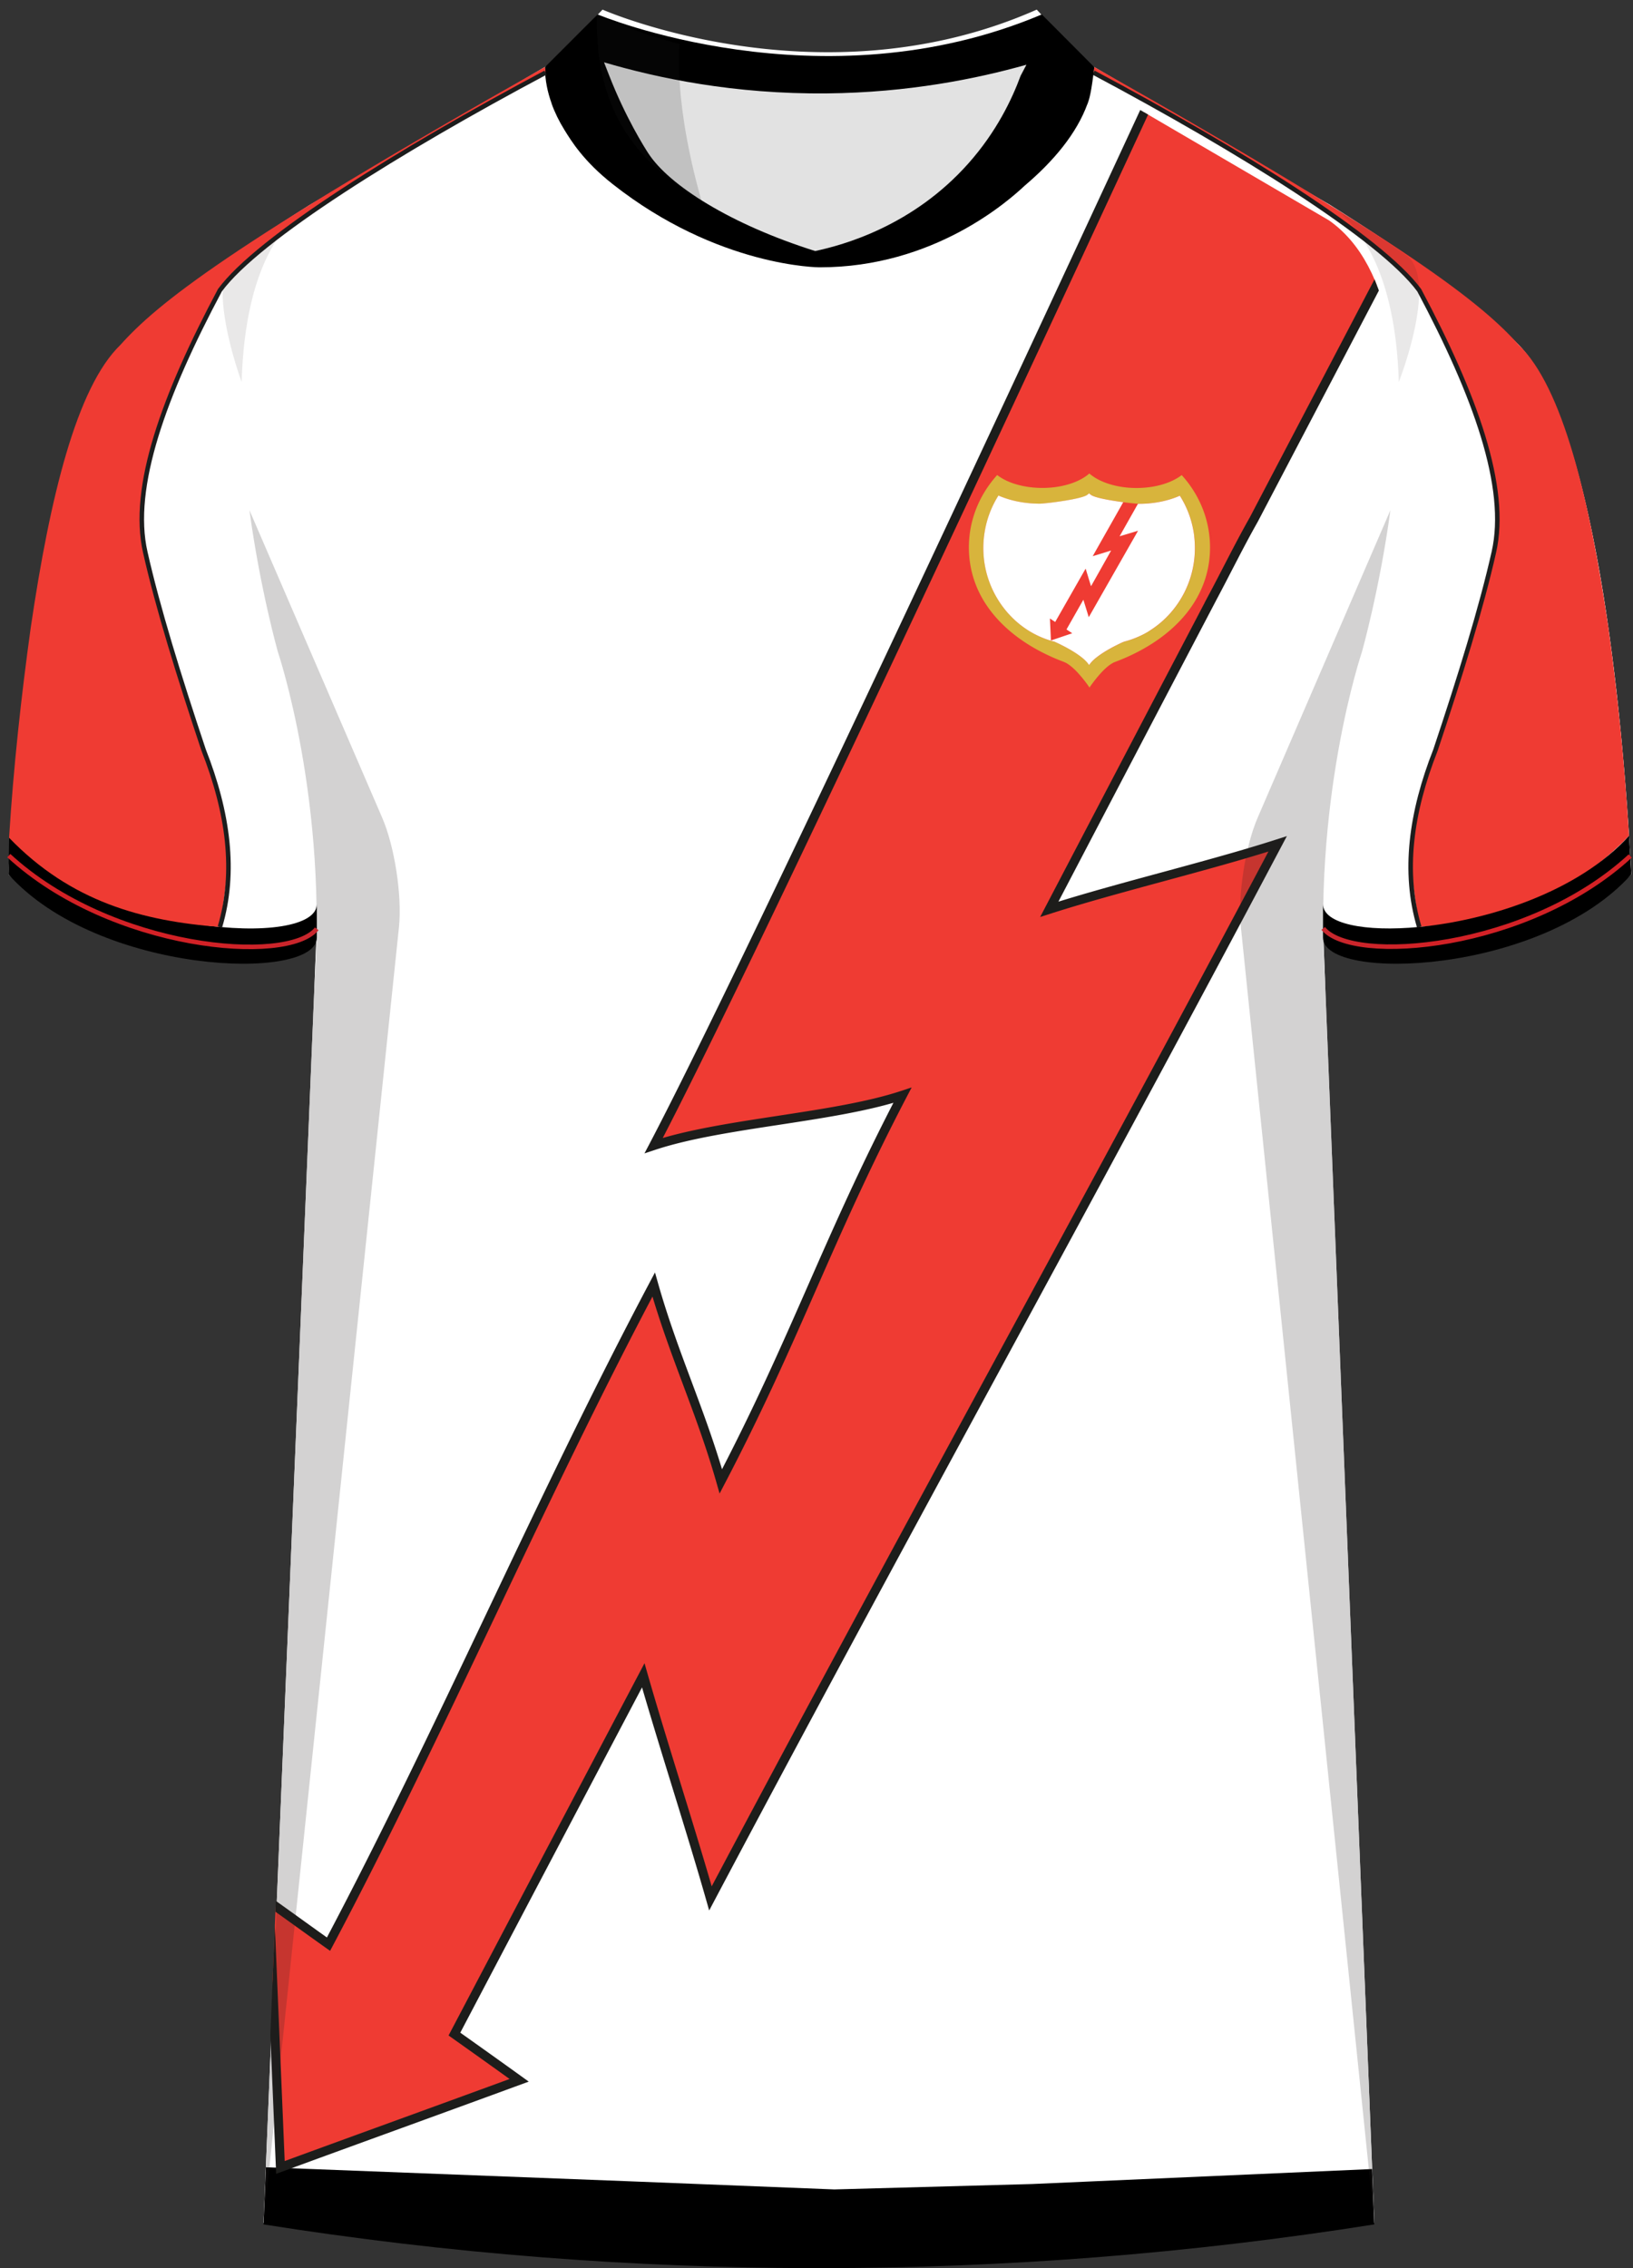 <svg xmlns="http://www.w3.org/2000/svg" xmlns:xlink="http://www.w3.org/1999/xlink" viewBox="0 0 360 500"><rect x="0" y="0" width="360" height="500" fill="#333333" stroke="none"/><defs><linearGradient id="Naamloos_verloop_4" x1="1.6" x2="70.22" y1="198.74" y2="198.74" data-name="Naamloos verloop 4" gradientUnits="userSpaceOnUse"><stop offset="0" stop-color="#d42125"/><stop offset=".64" stop-color="#d22126"/><stop offset=".91" stop-color="#ca252b"/><stop offset="1" stop-color="#c6282f"/></linearGradient><linearGradient xlink:href="#Naamloos_verloop_4" id="Naamloos_verloop_4-2" x1="310.47" x2="378.89" y1="198.76" y2="198.76" data-name="Naamloos verloop 4" gradientTransform="matrix(-1 0 0 1 670.2 0)"/><clipPath id="clippath"><path id="Body-2" d="m239.22 13.98 54.12 31.64c28.99 20.39 6.88 98.44 6.88 98.44s-8.91 26.27-8.55 61.63l11.29 284.67a782.464 782.464 0 0 1-244.86 0l11.71-284.67c.37-35.36-8.55-61.63-8.55-61.63S39.15 66 68.14 45.62l53.94-31.64h117.13Z" class="cls-5" data-name="Body"/></clipPath><clipPath id="clippath-1"><path id="Body-3" d="M238.88 16.95 293 48.59c28.99 20.39 6.88 98.44 6.88 98.44s-8.91 26.27-8.55 61.63l11.29 284.67a782.464 782.464 0 0 1-244.86 0l11.71-284.67c.37-35.36-8.55-61.63-8.55-61.63S38.81 68.97 67.8 48.59l53.94-31.64h117.13Z" class="cls-5" data-name="Body"/></clipPath><style>.cls-1{stroke:url(#Naamloos_verloop_4-2)}.cls-1,.cls-2,.cls-3,.cls-4{stroke-miterlimit:10}.cls-1,.cls-3,.cls-4,.cls-5{fill:none}.cls-6{fill:#d8b43c}.cls-2{stroke:#1d1d1b;stroke-width:2px}.cls-2,.cls-7{fill:#ef3b33}.cls-8{opacity:.5}.cls-8,.cls-9{fill:#241f20}.cls-3{stroke:#1d1d1d}.cls-10{fill:#fff}.cls-11{fill:#e2e2e2}.cls-12{clip-path:url(#clippath-1)}.cls-13,.cls-14{isolation:isolate}.cls-15{mix-blend-mode:multiply;opacity:.2}.cls-14{fill:#101010;opacity:.06}.cls-4{stroke:url(#Naamloos_verloop_4)}.cls-16{clip-path:url(#clippath)}.cls-17{fill:#231f20;opacity:.17}</style></defs><g class="cls-13"><g id="Laag_1" data-name="Laag 1"><path id="Jersey_Color" d="M293.34 45.27c16.61 10.46 32.76 21.74 41.48 30.78 17.96 18.63 23.33 88.17 24.8 116.72-19.46 18.35-67.86 20.66-67.94 12.57l11.29 284.67a782.464 782.464 0 0 1-244.86 0l11.71-284.67c-.08 8.09-48.49 5.78-67.94-12.57 1.46-28.54 6.84-98.09 24.8-116.72 8.72-9.04 24.87-20.32 41.48-30.78l53.32-31.28 11.35-11.87s48.01 21.13 95.72 0l10.69 11.51 54.12 31.64Z" class="cls-10" data-name="Jersey Color"/><path id="Body" d="m239.22 13.63 54.12 31.64c28.99 20.39 6.88 98.44 6.88 98.44s-8.91 26.27-8.55 61.63l11.29 284.67a782.464 782.464 0 0 1-244.86 0l11.71-284.67c.37-35.36-8.55-61.63-8.55-61.63s-22.11-78.06 6.88-98.44l53.94-31.64h117.13Z" class="cls-10"/><g id="Sleeves"><path d="M291.67 205.34c.08 8.09 48.48 5.78 67.94-12.57-1.47-28.54-6.84-98.09-24.8-116.72-8.72-9.04-24.87-20.32-41.48-30.78 28.99 20.39 6.88 98.44 6.88 98.44s-8.91 26.27-8.55 61.63ZM69.82 205.34c-.08 8.09-48.49 5.78-67.94-12.57 1.46-28.54 6.84-98.09 24.8-116.72 8.72-9.04 24.87-20.32 41.48-30.78-28.98 20.39-6.88 98.44-6.88 98.44s8.91 26.27 8.55 61.63Z" class="cls-10"/></g><path d="M2.01 189.18c19.72 18 67.69 20.44 67.78 12.41v-5.04c-.08 8-47.66 5.54-67.48-12.31l-.3 4.93Z" class="cls-10"/><path d="M1.88 192.77c19.79 22.1 67.88 23.79 67.97 13.93v-7.38c-.08 9.83-47.93 6.86-67.83-15.06l-.13 8.51Z"/><g class="cls-16"><path d="M501.3 631.73h-660.07V469.39l297.67 11.47 45.03 1.79 43.53-1.19 273.84-12.07v162.34z"/></g><g class="cls-12"><path id="path15" d="M259.47 9.11c11.81 1.68 58.1 3.06 69.96 4.21l-53.02 101.2c-3.22 5.68-6.1 11.57-9.18 17.34a89370.57 89370.57 0 0 0-35.91 68.59c15.19-4.87 35.16-9.54 50.34-14.43-40.58 76.69-84.44 155.8-125.04 232.47-4.42-15.49-10.37-33.7-14.81-49.18-13.89 26.36-27.77 52.72-41.63 79.09 4.76 3.38 9.53 6.77 14.27 10.19-17.53 6.44-35.1 12.78-52.63 19.21-.81-19.52-1.64-39.03-2.44-58.55 4.35 3.09 8.68 6.24 13.04 9.33 25.06-47.32 46.6-98.1 71.69-145.41 4.43 15.61 10.36 27.78 14.8 43.39 16.55-31.65 23.51-53.44 40.04-85.12-15.17 5.02-39.68 6.06-54.84 11.09C169.24 204.64 259.47 9.11 259.47 9.11Z" class="cls-2"/></g><path d="M312.87 204.34c-1.84-13.49-3.53-18.36 2.13-34.79s14.68-41.78 15.19-55.19-12.74-42.18-17.32-50.39-27.6-23.19-71.79-47.97l.15-1.22c69.86 39.46 85.53 52.26 93.59 61.26 9.62 9.28 15.53 33.55 19.76 62.35 2.07 14.93 3.59 30.22 4.55 45.86-13.58 14.08-29.16 18.79-46.26 20.08Z" class="cls-7"/><path d="M312.87 204.34c-3.61-12.11-1.83-25.22 3.59-39 5.44-16.29 10.12-31.42 12.86-43.59 3.27-14.35-4.16-34.69-16.45-57.77-8.42-11.45-39.69-30.88-71.79-47.97" class="cls-3"/><g><g id="_d8b43cff" data-name="#d8b43cff"><path id="path5" d="M240.16 104.39c1.3 1.12 2.88 1.85 4.51 2.35 2.31.7 4.75.94 7.16.8 1.88-.11 3.75-.45 5.52-1.11 1.12-.42 2.21-.97 3.16-1.7 1.93 2.13 3.5 4.6 4.57 7.28 1.94 4.82 2.22 10.3.71 15.28-1.04 3.45-2.94 6.6-5.37 9.24-2.83 3.09-6.31 5.52-10.04 7.4a44 44 0 0 1-3.78 1.69c-.48.2-.98.34-1.42.61-.97.58-1.78 1.37-2.54 2.2-.85.94-1.63 1.95-2.36 2.98-.03.06-.06.12-.08.18-.61-.9-1.27-1.76-1.98-2.59-.85-.99-1.77-1.96-2.88-2.67-.57-.38-1.23-.56-1.85-.82-3.72-1.5-7.27-3.46-10.38-6-2.79-2.28-5.21-5.04-6.9-8.23a22.41 22.41 0 0 1-2.34-7.03c-.33-2.13-.36-4.31-.1-6.45.33-2.68 1.14-5.3 2.36-7.71.99-1.94 2.24-3.75 3.7-5.37 1.66 1.27 3.67 2 5.7 2.42 2.26.46 4.59.54 6.88.27 1.59-.2 3.17-.57 4.66-1.18 1.11-.46 2.17-1.05 3.08-1.85m-.81 4.92c-.39.17-.8.29-1.21.4-1.1.29-2.23.49-3.35.68-1.64.26-3.3.49-4.96.63-.54.06-1.09.03-1.64.01-2.76-.11-5.52-.67-8.06-1.77-1.54 2.44-2.59 5.2-3.04 8.05-.59 3.59-.27 7.33.95 10.76 1.16 3.27 3.11 6.25 5.66 8.6 2.43 2.26 5.41 3.93 8.63 4.76.21.05.39.15.59.24.64.29 1.26.61 1.88.93 1.28.68 2.54 1.43 3.68 2.32.58.46 1.13.97 1.55 1.58.03.06.09.07.14.09.5-.77 1.21-1.37 1.94-1.91 1.25-.93 2.61-1.7 4-2.4.58-.28 1.15-.59 1.76-.82 3.9-.99 7.44-3.22 10.11-6.22 1.94-2.17 3.43-4.74 4.35-7.5 1.02-3.03 1.34-6.29.97-9.47-.37-3.18-1.46-6.29-3.18-8.99-2.9 1.27-6.07 1.8-9.22 1.79 0 0-.02.03-.03.03l-.04-.03c-1.06-.1-2.12-.21-3.17-.35-1.15-.16-2.29-.33-3.43-.54-.92-.18-1.84-.36-2.74-.65-.35-.12-.71-.24-1-.47-.12-.09-.26-.17-.33-.31-.24.21-.49.42-.79.55Z" class="cls-6"/></g><g id="_10101010" data-name="#10101010"><path id="path35" d="M266.94 117.31c0-.08 0-.15.04-.22.03.31 0 .62.02.93 0 .33.02.66-.02.99-.02-.09-.04-.18-.03-.28v-1.41Z" class="cls-14"/></g><g><path d="M263.28 118.27c-.37-3.18-1.46-6.29-3.18-8.99-2.9 1.27-6.07 1.8-9.22 1.79 0 0-.02.03-.03.03-.29.47-.54.96-.82 1.44-1.07 1.89-2.14 3.79-3.21 5.68 1.36-.4 2.71-.81 4.07-1.22-3.62 6.35-7.25 12.71-10.87 19.06-.39-1.28-.79-2.57-1.19-3.85-1.24 2.18-2.48 4.37-3.72 6.55.43.28.85.56 1.27.84-1.57.53-3.13 1.06-4.7 1.59-.07-1.62-.15-3.23-.22-4.85.39.26.78.52 1.16.77 2.24-3.92 4.47-7.84 6.71-11.76.4 1.29.79 2.59 1.19 3.88 1.48-2.62 2.96-5.25 4.43-7.87-1.35.42-2.71.84-4.06 1.25 2.24-3.97 4.49-7.93 6.73-11.9-1.15-.16-2.29-.33-3.43-.54-.92-.18-1.84-.36-2.74-.65-.35-.12-.71-.24-1-.47-.12-.09-.26-.17-.33-.31-.24.21-.49.42-.79.55-.39.17-.8.29-1.21.4-1.1.29-2.23.49-3.35.68-1.64.26-3.3.49-4.96.63-.54.06-1.09.03-1.64.01-2.76-.11-5.52-.67-8.06-1.77-1.54 2.44-2.59 5.2-3.04 8.05-.59 3.59-.27 7.33.95 10.76 1.16 3.27 3.11 6.25 5.65 8.6 2.43 2.26 5.41 3.93 8.63 4.76.21.05.39.15.59.24.64.29 1.26.61 1.88.93 1.28.68 2.54 1.43 3.68 2.32.58.46 1.13.97 1.55 1.58.03.06.09.07.14.09.5-.77 1.21-1.37 1.94-1.91 1.25-.93 2.61-1.7 4-2.4.58-.28 1.15-.59 1.76-.82 3.9-.99 7.44-3.22 10.11-6.22 1.94-2.17 3.43-4.74 4.35-7.5 1.02-3.03 1.34-6.29.97-9.47Zm-34.95-6.36Zm24.94 26.7c-.16.14-.39.15-.59.18-.5.07-1.01.05-1.51.03-.28-.03-.59-.04-.84-.2-.1-.06-.17-.17-.15-.29.11-.17.25-.32.39-.47.15-.17.21-.41.24-.64.03-.64.1-1.28.01-1.92.01-.32-.35-.59-.65-.45-.37.14-.5.54-.63.87-.28.64-.51 1.31-.76 1.96-.1.26-.17.54-.34.76-.52-1.07-.87-2.21-1.3-3.31-.09-.24-.29-.47-.56-.46-.28-.01-.5.25-.5.52-.01.47 0 .94 0 1.41 0 .43-.02.87.13 1.29.14.14.33.21.49.34.03.11.04.26-.06.35-.15.13-.34.17-.53.2-.38.05-.77.06-1.16 0-.16-.03-.34-.07-.45-.2-.07-.08-.06-.2-.07-.3.21-.12.45-.23.57-.45.14-.27.16-.59.18-.89.08-.55.1-1.11.1-1.66.04-.67.05-1.34.05-2.01 0-.42 0-.85-.1-1.27-.05-.16-.07-.34-.19-.46-.13-.18-.34-.27-.5-.41-.14-.19-.07-.5.17-.59.58-.21 1.21-.26 1.82-.18.14.02.29.05.41.12.13.14.2.31.28.48.4.88.8 1.75 1.19 2.63.09.17.19.34.35.45.22.1.53.09.69-.12.1-.14.19-.28.27-.43.33-.75.6-1.52.97-2.24.13-.36.34-.79.77-.85.17.17.24.41.35.62.16.33.33.66.48 1 .1.37.19.73.37 1.07.02 1.05-.02 2.11.03 3.16.03.45.05.91.17 1.34.07.23.31.31.47.47.13.16.08.41-.07.54Zm8.66-14.82c-.14.46-.66.63-1.09.72.02-.3.04-.63-.09-.91-.17-.34-.56-.46-.91-.54-.68-.13-1.38-.11-2.06-.09-.16-.38-.26-.78-.35-1.18-.16-.7-.23-1.49-.72-2.05-.23-.22-.54-.32-.85-.36a.76.76 0 0 0-.65.31c-.09.15-.08.33-.09.5-.02.7 0 1.4.08 2.09.02.2.08.4.17.57.11.13.25.23.38.34v.54c-.04.15-.08.3-.06.46a6.3 6.3 0 0 1-1.15.21c-.03-.25-.12-.5-.25-.71-.14-.2-.36-.32-.56-.44-.58-.3-1.24-.38-1.88-.41.28-.29.35-.7.39-1.09.03-.27.08-.54.07-.81V116c0-.43.01-.88-.23-1.26-.16-.32-.54-.39-.76-.64-.1-.16-.08-.38.01-.55.13-.15.31-.29.52-.33.63-.14 1.28-.08 1.92 0 .71.03 1.41-.02 2.12-.07.84-.07 1.7-.15 2.52.11.42.13.81.34 1.15.62.54.49.8 1.23.79 1.95 0 .75-.26 1.52-.82 2.03-.16.16-.41.21-.53.41-.15.21-.09.52.09.7.22.22.54.25.79.42.4.25.62.68.77 1.11.18.53.24 1.08.32 1.63.04.22.06.45.18.64.21.23.5.36.79.46.12.14.06.36.03.53Z" class="cls-10"/><path d="M256.84 114.76c-.29-.35-.79-.47-1.22-.35-.33.09-.49.46-.51.77-.03.71-.08 1.41-.11 2.12-.01.22.03.46.16.64.16.17.42.21.64.2.41-.01.85-.16 1.08-.52.33-.45.37-1.04.34-1.58-.02-.45-.1-.93-.39-1.29Z" class="cls-10"/></g></g><g id="Shading" class="cls-15"><path d="M69.22 218.7c3.27-41.89-7.96-74.98-7.96-74.98s-3.9-13.77-6.27-31.25l29.27 67.8c2.75 6.37 4.41 17.23 3.69 24.13L58.11 490.02l11.11-271.31ZM292.28 218.7c-3.27-41.89 7.96-74.98 7.96-74.98s3.9-13.77 6.28-31.25l-29.27 67.8c-2.75 6.37-4.41 17.23-3.69 24.13l29.42 285.62-10.69-271.31Z" class="cls-9"/><path d="M52.06 55.83a509.76 509.76 0 0 1 16.09-10.56c-10.62 7.47-14.38 22.67-14.88 38.94 0 0-8.57-22.98-1.21-28.38ZM309.96 56.19c-5.15-3.54-11.12-7.45-16.63-10.92 10.62 7.47 14.54 22.67 15.04 38.94 0 0 8.94-22.62 1.58-28.02Z" class="cls-8"/></g><path d="M1.94 188.62c22.55 20.77 61.46 24.12 67.89 16.13" class="cls-4"/><g><path d="m241.23 14.79-9.07-9.11-2.49-2.5c-48.81 20.65-97.93 0-97.93 0l-.04.04-2.49 2.49-6.37 6.38h-.01l-2.69 2.7v.11c.01 2.73.55 5.38 1.48 7.94 3.08 3.51 23.62 26.15 57.92 26.65 35.66.52 57.3-23.32 60.23-26.65.4-1.09.81-2.42 1.47-8.05Z"/><path d="M121.6 22.84c.71 1.98 1.66 3.91 2.82 5.78 1.46 2.36 4.17 6.87 10.65 11.97 23.23 18.32 45.6 18.34 45.6 18.34 25.21.03 41.7-14.69 45.26-18.03.02 0 .04-.03.05-.04 6.25-5.32 11.38-11.39 13.78-18.03-8.22 4.31-16.45 8.63-24.67 12.94-11.79 3.25-23.58 6.5-35.36 9.75-12.36-3.83-24.72-7.65-37.08-11.48-7.01-3.74-14.02-7.48-21.03-11.21Z"/></g><path d="M133.16 13.74c.38.96.75 1.93 1.13 2.89 3.63 9.31 7.82 15.91 8.61 17.13 4.59 7.1 18.18 15.71 36.81 21.58 6.14-1.31 21.48-5.47 33.78-19.32 6.23-7.01 9.62-14.19 11.51-19.32.43-.81.85-1.62 1.28-2.43-10.98 3.1-26.02 6.14-44.01 6.32-20.45.2-37.33-3.38-49.1-6.85Z" class="cls-11"/><path d="M131.6 3.18s6.94 3.55 18.23 6.54c0 0-1.6 12.91 5.33 36.31l-.46-1.84c-10.75-6.4-23.76-16.39-23.1-41.02Z" class="cls-17"/><path d="M359.62 192.77c-19.79 22.1-67.88 23.79-67.96 13.93v-7.38c.04 4.32 9.23 6.17 21.21 5.02 15.28-1.46 35.11-7.79 46.26-20.08l.49 8.51Z"/><path d="M359.39 188.7c-22.55 20.77-61.27 23.95-67.69 15.96" class="cls-1"/><path d="M48.48 204.34c1.84-13.49 3.53-18.36-2.13-34.79s-14.68-41.78-15.19-55.19c-.51-13.41 12.74-42.18 17.32-50.39S76.08 40.78 120.27 16l-.15-1.22C50.26 54.25 34.59 67.04 26.53 76.05 16.91 85.33 11 109.6 6.77 138.4 4.7 153.33 2.97 169.04 2 184.68c13.58 14.08 29.38 18.37 46.47 19.66Z" class="cls-7"/><path d="M48.48 204.34c3.61-12.11 1.83-25.22-3.59-39-5.44-16.29-10.12-31.42-12.86-43.59-3.27-14.35 4.16-34.69 16.45-57.77 8.42-11.45 39.69-30.88 71.79-47.97" class="cls-3"/><path d="M244.01 132.67c.45 1.03.33 1.73-.19 2.67-.86 1.56-1.44 3.6.39 4.77 2.68 1.7 6.35.66 8.82-.86 1.46-.9 1.55-2.69.51-3.93-.5-.6-1.04-1.12-1.65-1.61l.39 3.03c.81-1.16.86-2.6 1.57-3.8s1.69-2.28 2.57-3.39c.51-.64 1.02-1.28 1.52-1.92.39-.49 1.02-1.05 1.3-1.6.38-.29.34-.34-.13-.17-.46.03-.51.09-.16.16.35.19 1.12.07 1.43-.02 1-.26 1.71-1.05 1.98-2.03.42-1.54-.2-3.15-.8-4.54-.23-.53-.49-1.09-.57-1.66-.09-.68.04-1.4 0-2.09-.09-2.01-1.03-3.32-3.1-3.55-1.69-.18-3.39-.26-5.09-.39-1.22-.09-2.32 1.02-2.46 2.17-.15 1.27.58 2.33 1.79 2.74-.29-.1 0 .43.02.59.14.72.14 1.47.14 2.21 0 1.5.05 3.28-.44 4.7h4.82c-.36-1.8-.56-3.59-.63-5.42-.12-3.21-5.12-3.22-5 0 .09 2.27.36 4.52.8 6.75.52 2.6 4.08 2.14 4.82 0 .43-1.23.45-2.63.54-3.92s.13-2.65 0-3.98c-.26-2.55-1.14-4.86-3.75-5.75l-.66 4.91c1.76.14 3.54.19 5.29.42l-1.26-.34.18.08-.9-.9c-.11-.4-.15-.43-.12-.09v.69c0 .31-.02.61 0 .92.03.83.15 1.67.43 2.46.38 1.09 1.12 2.16 1.03 3.33l.34-1.26-.13.27 1.49-1.15-.21.03h1.33c-3.65-1.15-5.78 2.78-7.68 5.16-1.01 1.27-2.1 2.51-2.96 3.88-.43.69-.79 1.45-1.04 2.23-.2.61-.27 1.21-.64 1.74-.57.82-.42 2.38.39 3.03.61.48 1.15 1.01 1.65 1.61l.51-3.93c-.98.6-2.8 1.51-3.77.86l1.24 2.16c-.14.44-.14.51 0 .23.08-.16.17-.32.26-.48.12-.21.24-.42.34-.64.4-.81.63-1.61.71-2.51.14-1.56-.33-3-.95-4.41-.55-1.24-2.35-1.52-3.42-.9-1.27.74-1.45 2.18-.9 3.42Z" class="cls-10"/></g></g></svg>